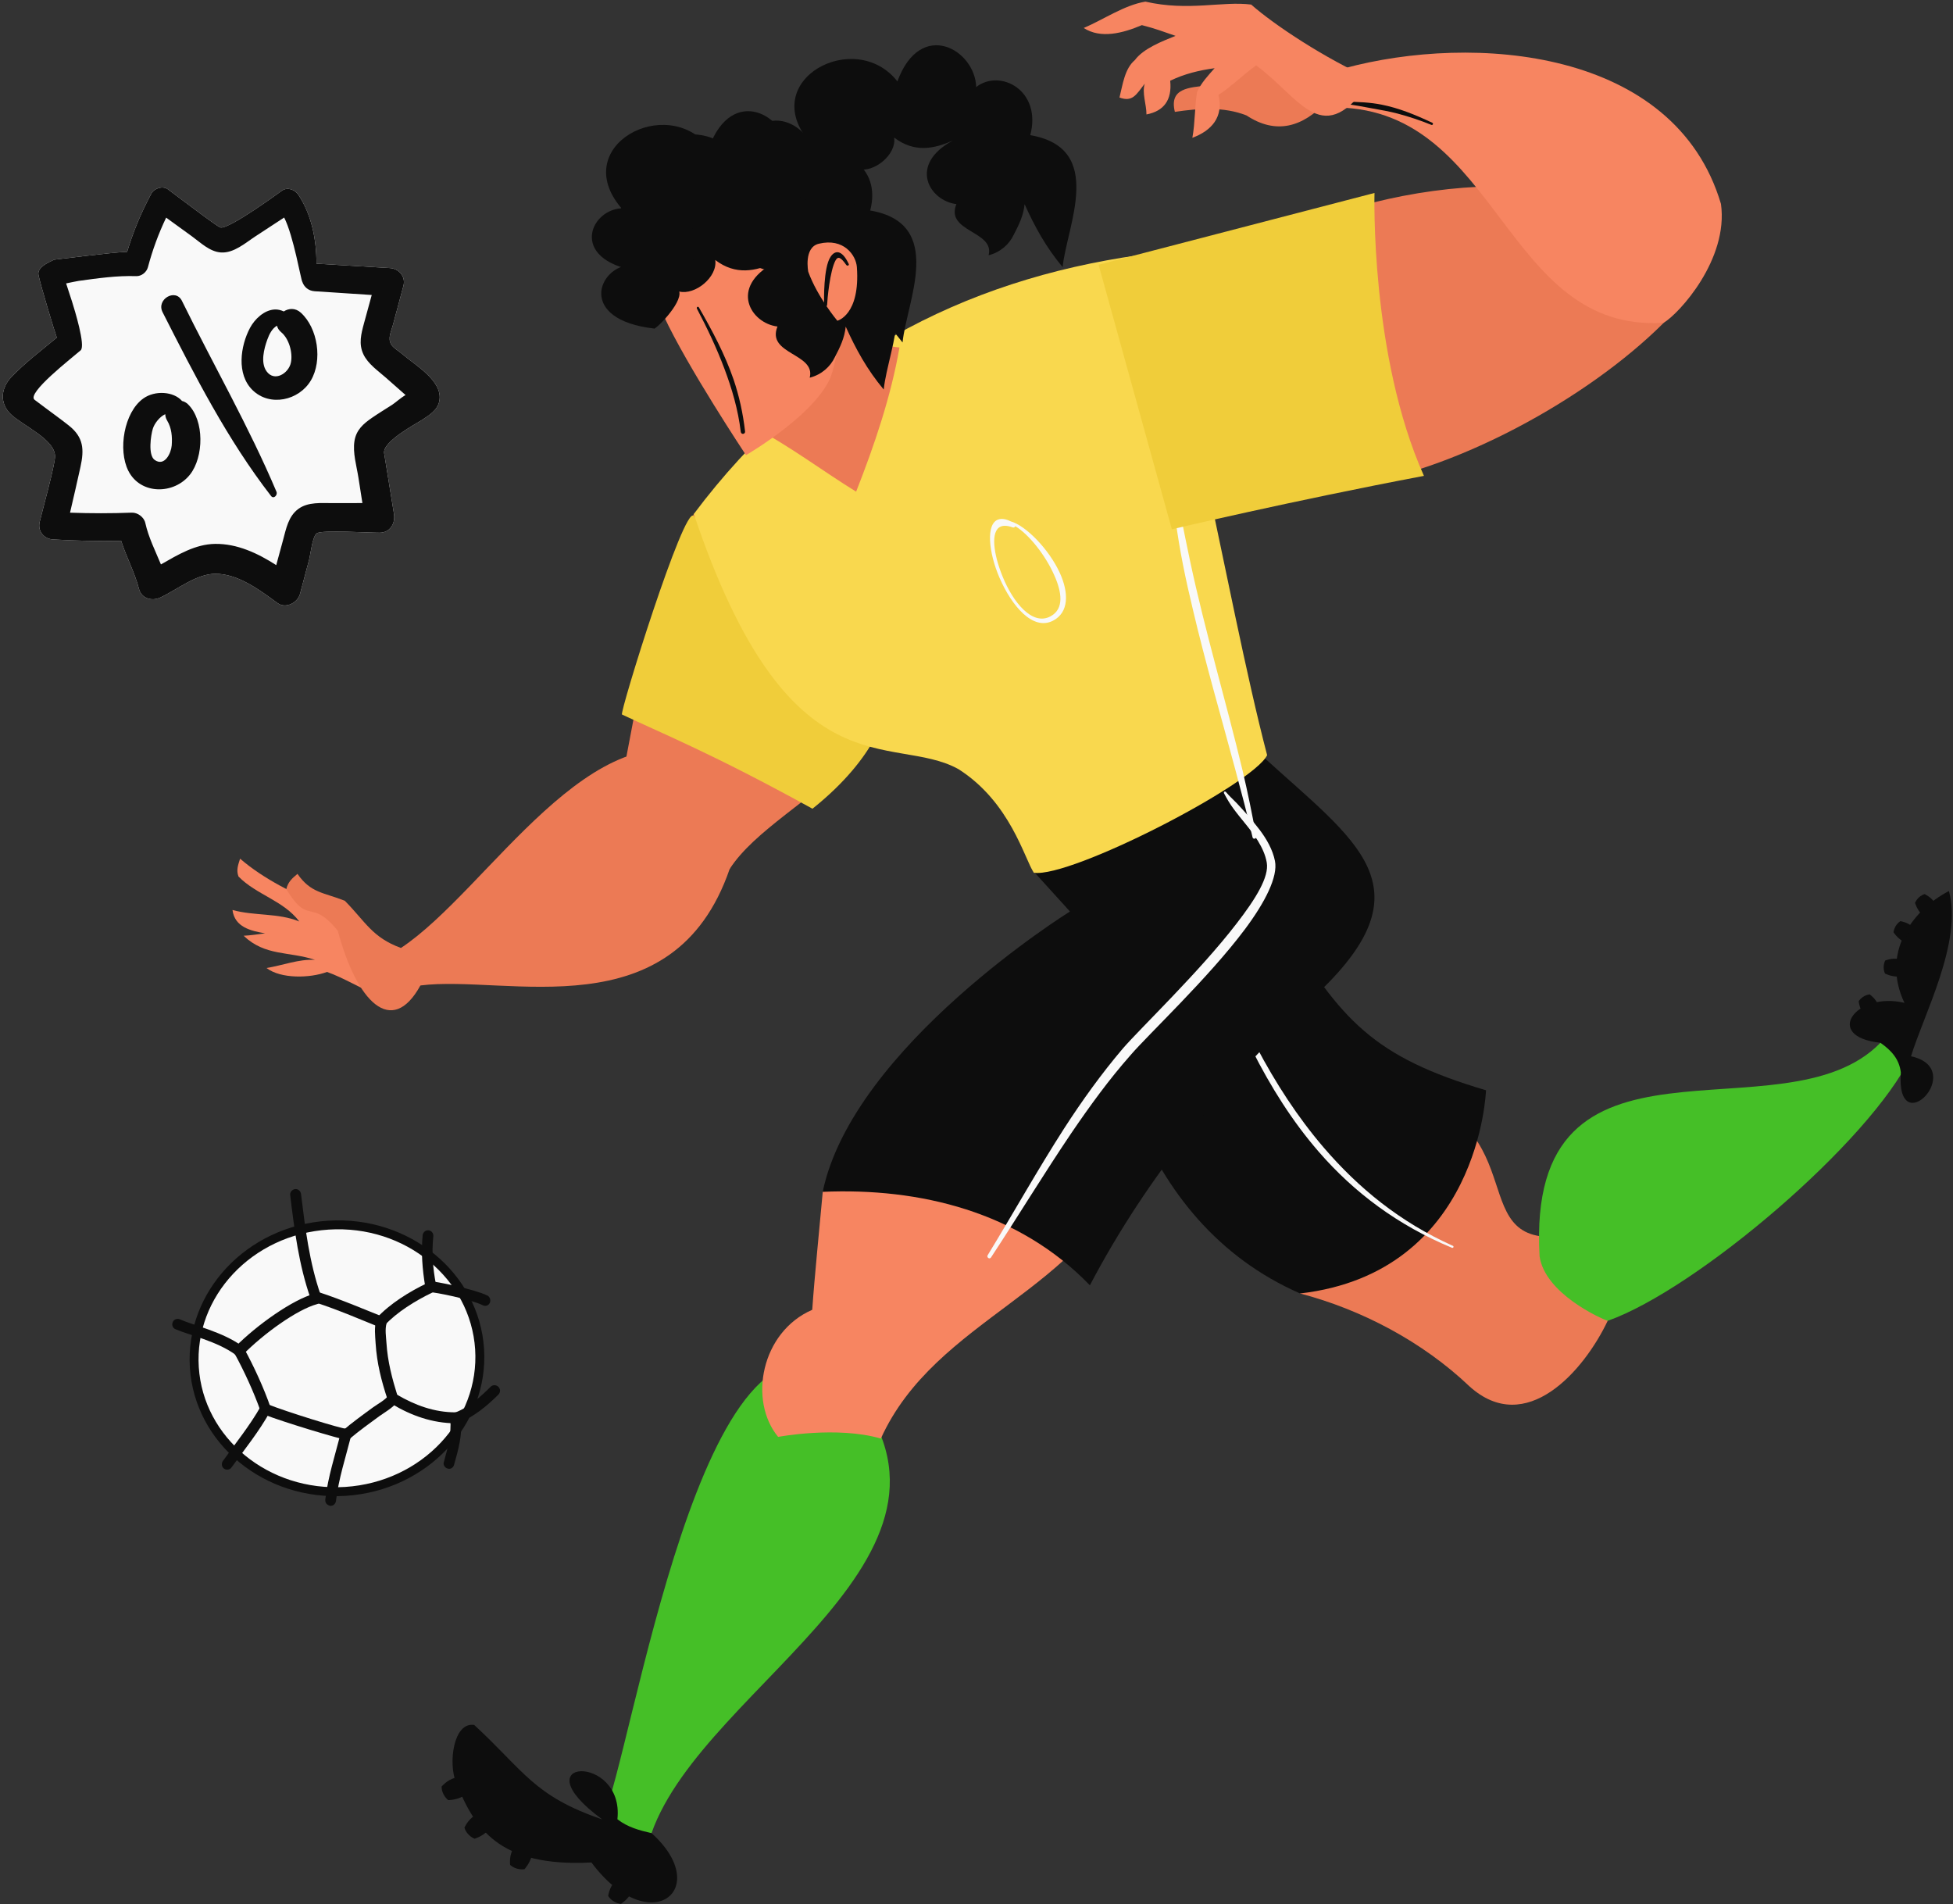 <svg width="438" height="427" viewBox="0 0 438 427" fill="none" xmlns="http://www.w3.org/2000/svg">
<rect x="0" y="0" width="438" height="427" fill="#333333" stroke="none"/>
<g clip-path="url(#clip0_23_2998)">
<path d="M84.999 223.359C81.073 221.749 77.198 219.326 73.339 217.953C69.513 219.377 62.975 219.529 59.773 217.072C63.43 216.479 67.003 215.039 70.642 215.242C64.761 213.294 59.487 214.463 54.634 209.837C56.252 209.752 57.852 209.515 59.453 209.295C56.235 208.752 52.629 207.905 52.14 204.059C57.094 205.431 62.352 204.686 67.121 206.634C63.565 201.924 57.515 200.67 53.488 196.552C52.932 195.112 53.421 193.926 53.842 192.553C59.268 197.23 65.874 200.314 72.277 203.245C81.865 207.295 83.854 214.564 84.999 223.359Z" fill="#F78561"/>
<path d="M94.284 220.987C87.847 232.713 79.978 224.596 75.765 208.719C69.614 201.195 69.294 207.753 64.205 199.399C64.593 197.722 65.587 196.908 66.716 195.959C69.716 200.297 72.597 200.111 77.332 201.992C81.983 206.702 83.449 210.21 89.937 212.582C95.296 213.057 95.902 217.123 94.284 220.987Z" fill="#EC7A55"/>
<path d="M159.245 170.067C132.722 158.138 109.619 199.501 89.937 212.565C89.886 216.547 91.908 218.411 94.267 220.987C113.697 218.513 151.056 231.458 163.643 194.858C169.288 178.472 162.262 182.607 159.245 170.067Z" fill="#EC7A55"/>
<path d="M155.59 115.268C145.58 137.516 143.339 155.664 138.84 178.167C136.177 194.248 152.708 198.043 163.645 194.858C174.699 177.743 214.13 168.017 208.62 120.978C187.961 107.914 173.688 108.71 155.59 115.268Z" fill="#EC7A55"/>
<path d="M182.214 181.353C159.667 168.932 148.798 164.628 139.496 160.223C138.889 159.935 153.432 113.116 155.589 115.692C164.84 126.74 198.66 159.138 198.66 159.138C198.66 159.138 197.245 169.339 182.214 181.353Z" fill="#F0CD3A"/>
<path d="M305.782 242.676C346.039 248.386 327.705 277.565 348.045 277.379C355.223 281.259 360.616 287.868 360.565 296.171C355.223 307.439 342.231 322.317 329.576 310.896C319.078 300.898 305.395 293.68 291.56 290.054C286.1 275.396 291.156 250.267 305.782 242.676Z" fill="#EC7A55"/>
<path d="M287.718 207.21C300.727 228.832 308.057 237.033 333.267 244.489C333.267 244.489 331.935 285.377 291.577 290.054C254.488 273.804 245.338 230.798 246.012 199.517C262.206 187.368 287.988 182.251 287.718 207.21Z" fill="#0D0D0D"/>
<path fill-rule="evenodd" clip-rule="evenodd" d="M325.616 279.802C313.466 274.752 303.676 267.398 295.773 258.299C283.91 244.641 276.276 227.273 270.007 209.328C269.94 209.142 270.041 208.939 270.21 208.871C270.378 208.837 270.58 208.905 270.631 209.108C277.102 226.815 285.173 243.692 296.885 257.35C304.636 266.382 313.955 274.041 325.818 279.361C325.953 279.395 326.02 279.548 325.953 279.7C325.902 279.802 325.751 279.87 325.616 279.802Z" fill="#F9F9F9"/>
<path d="M428.592 236.864C419.408 256.028 380.6 289.071 360.565 296.188C359.048 295.696 346.494 290.088 345.281 281.717C342.113 225.951 399.895 256.249 421.717 233.848C425.34 232.357 426.991 234.458 428.592 236.864Z" fill="#45BF27"/>
<path d="M428.593 236.864C431.322 227.748 440.203 211.226 437.086 199.806C428.475 204.313 421.92 213.955 427.11 224.884C416.258 222.274 408.725 232.475 421.717 233.831C424.245 235.61 425.93 237.508 426.301 240.473C425.121 256.503 441.467 239.711 428.593 236.864Z" fill="#0D0D0D"/>
<path d="M431.002 205.059C429.89 203.923 429.485 202.466 429.485 202.466C429.485 202.466 430.024 201.009 431.625 200.5C431.625 200.5 433.091 201.127 433.951 202.483C433.159 203.5 431.693 204.076 431.002 205.059Z" fill="#0D0D0D"/>
<path d="M426.84 211.125C425.458 210.345 424.666 209.057 424.666 209.057C424.666 209.057 424.784 207.498 426.2 206.566C426.2 206.566 427.784 206.77 428.963 207.837C428.475 209.04 427.228 210.006 426.84 211.125Z" fill="#0D0D0D"/>
<path d="M425.66 218.987C424.076 219.021 422.745 218.309 422.745 218.309C422.745 218.309 422.054 216.92 422.795 215.395C422.795 215.395 424.261 214.751 425.829 215.073C426.014 216.344 425.424 217.818 425.66 218.987Z" fill="#0D0D0D"/>
<path d="M417.876 227.358C416.983 226.036 416.848 224.528 416.848 224.528C416.848 224.528 417.64 223.189 419.308 222.986C419.308 222.986 420.639 223.867 421.229 225.358C420.268 226.205 418.718 226.51 417.876 227.358Z" fill="#0D0D0D"/>
<path d="M189.055 308.981C225.049 348.056 157.965 377.319 146.118 411.074C141.922 412.48 138.434 410.379 135.081 407.99C141.906 393.502 157.442 285.394 189.055 308.981Z" fill="#45BF27"/>
<path d="M254.184 260.688C243.23 289.833 209.899 295.425 197.547 322.588C187.689 319.724 174.512 322.215 174.512 322.215C167.805 314.098 170.687 298.696 182.162 293.714C182.685 286.139 183.763 275.651 184.521 267.246C208.416 217.157 251.673 217.818 254.184 260.688Z" fill="#F78561"/>
<path d="M283.084 169.525C303.996 188.622 320.695 198.704 295.756 222.529C275.029 242.337 257.437 263.433 244.428 288.224C228.503 271.702 206.226 266.314 184.505 267.263C191.33 234.61 239.962 204.398 239.962 204.398L231.351 194.909C231.351 194.892 278.922 166.848 283.084 169.525Z" fill="#0D0D0D"/>
<path fill-rule="evenodd" clip-rule="evenodd" d="M274.962 177.625C275.653 178.472 276.479 179.201 277.288 180.031C279.057 181.912 280.86 183.928 282.461 186.029C284.113 188.215 285.427 190.554 285.933 193.061C286.64 196.586 283.759 202.279 279.175 208.413C270.969 219.36 257.589 231.899 253.545 236.61C248.709 242.083 244.411 248.013 240.266 254.097C234.065 263.281 228.285 272.804 222.269 281.954C222.151 282.174 221.848 282.259 221.663 282.106C221.443 281.954 221.359 281.683 221.511 281.463C227.223 272.126 232.666 262.366 238.665 253.029C242.693 246.793 247.04 240.744 251.826 235.118C255.853 230.459 269.065 217.869 277.372 207.041C281.602 201.568 284.669 196.637 284.096 193.417C283.792 191.689 283.051 190.096 282.107 188.554C280.557 186.029 278.366 183.725 276.614 181.319C275.788 180.217 275.114 179.031 274.524 177.913C274.44 177.794 274.474 177.608 274.592 177.523C274.71 177.472 274.878 177.506 274.962 177.625Z" fill="#F9F9F9"/>
<path d="M146.118 411.073C160.087 423.595 145.814 435.237 132.637 417.648C111.809 418.749 106.366 409.938 102.221 399.551C100.552 395.382 101.648 386.114 106.349 386.808C117.538 397.128 119.712 402.753 135.063 407.989C116.089 394.111 140.085 393.078 138.467 407.955C140.709 409.735 143.438 410.463 146.118 411.073Z" fill="#0D0D0D"/>
<path d="M103.872 402.804C102.254 403.686 100.519 403.669 100.519 403.669C100.519 403.669 99.07 402.601 99.036 400.635C99.036 400.635 100.199 399.195 101.968 398.687C102.844 399.907 103.013 401.737 103.872 402.804Z" fill="#0D0D0D"/>
<path d="M109.4 410.548C108.103 411.853 106.435 412.327 106.435 412.327C106.435 412.327 104.749 411.717 104.16 409.853C104.16 409.853 104.884 408.142 106.418 407.142C107.614 408.057 108.288 409.769 109.4 410.548Z" fill="#0D0D0D"/>
<path d="M119.275 416.106C118.82 417.885 117.624 419.156 117.624 419.156C117.624 419.156 115.871 419.495 114.405 418.19C114.405 418.19 114.152 416.36 114.995 414.699C116.478 414.886 117.91 416.004 119.275 416.106Z" fill="#0D0D0D"/>
<path d="M141.637 424.409C140.744 426.019 139.261 426.934 139.261 426.934C139.261 426.934 137.475 426.815 136.396 425.171C136.396 425.171 136.615 423.324 137.845 421.952C139.227 422.511 140.339 423.951 141.637 424.409Z" fill="#0D0D0D"/>
<path d="M284.179 169.339C274.843 133.754 264.412 66.365 255.515 57.198C215.982 62.773 181.522 80.649 155.605 115.251C176.954 178.816 200.039 164.199 214.964 172.481C226.578 179.871 229.745 192.541 231.857 195.709C240.131 196.929 281.112 175.828 284.179 169.339Z" fill="#F9D84E"/>
<path fill-rule="evenodd" clip-rule="evenodd" d="M264.193 114.251C264.378 114.387 264.463 114.37 264.58 114.556C264.732 114.793 264.732 115.098 264.766 115.387C265.49 118.928 266.181 122.469 266.94 125.994C270.293 141.685 274.927 157.156 278.668 172.762C279.831 177.693 280.842 182.641 281.735 187.571C281.785 187.809 281.634 188.029 281.415 188.063C281.179 188.148 280.96 187.978 280.909 187.758C279.746 182.624 278.365 177.54 277 172.423C273.815 160.528 270.344 148.666 267.529 136.686C265.929 130.044 264.53 123.384 263.654 116.624C263.586 116.03 263.35 115.403 263.468 114.81C263.502 114.573 263.62 114.522 263.738 114.319C263.704 114.167 263.822 114.048 263.974 114.014C264.024 113.997 264.193 114.099 264.193 114.251Z" fill="#F9F9F9"/>
<path fill-rule="evenodd" clip-rule="evenodd" d="M226.665 116.912C230.086 117.877 235.226 123.13 237.669 128.434C239.725 132.907 239.759 137.347 236.152 139.194C231.619 141.515 226.901 135.856 224.171 129.586C221.66 123.791 221.088 117.403 223.902 116.488C224.609 116.251 225.57 116.352 226.665 116.912ZM227.727 118.013C230.726 119.809 234.467 124.503 236.439 128.993C238.158 132.823 238.68 136.567 235.596 138.211C231.518 140.414 227.188 135.059 224.862 129.298C222.806 124.283 222.082 119.047 224.441 118.081C225.048 117.827 225.89 117.827 227.07 118.25C227.306 118.369 227.558 118.267 227.71 118.03V118.013H227.727Z" fill="#F9F9F9"/>
<path d="M366.327 47.217C336.501 34.593 291.323 45.421 267.024 64.315C251.993 138.686 338.843 106.643 373.135 72.38C376.725 66.094 374.315 54.724 366.327 47.217Z" fill="#EC7A55"/>
<path d="M373.12 72.38C337.345 74.651 336.283 24.765 299.986 24.105C298.318 19.818 300.155 18.716 301.418 15.327C330.487 7.448 375.614 10.837 385.96 45.726C387.696 58.13 376.625 70.279 373.12 72.38Z" fill="#F78561"/>
<path d="M319.348 106.711C307.232 79.633 308.26 43.269 308.26 43.269L246.383 59.367L262.812 118.691C262.812 118.691 289.538 112.353 319.348 106.711Z" fill="#F0CD3A"/>
<path d="M297.644 22.648C292.151 28.612 286.118 30.222 279.546 25.884C274.491 23.885 268.761 24.291 263.487 25.088C262.156 19.699 266.739 19.648 270.901 19.14C279.243 22.156 276.816 13.463 281.669 10.413C289.252 5.652 297.122 16.378 297.644 22.648Z" fill="#EC7A55"/>
<path fill-rule="evenodd" clip-rule="evenodd" d="M301.772 22.817C304.603 22.834 307.249 22.953 309.827 23.461C313.686 24.223 317.326 25.698 321.219 27.528C321.353 27.578 321.404 27.731 321.353 27.866C321.303 28.002 321.151 28.053 321.016 28.002C318.421 26.951 315.944 26.138 313.467 25.477C311.546 24.969 309.608 24.647 307.653 24.291C305.749 23.952 303.828 23.546 301.772 23.325C301.621 23.325 301.52 23.19 301.52 23.054C301.503 22.936 301.638 22.817 301.772 22.817Z" fill="#0D0D0D"/>
<path d="M307.62 17.767C296.666 34.102 291.931 22.19 281.72 14.666C278.771 16.734 276.293 19.36 273.26 21.275C274.474 26.274 271.676 29.324 267.413 30.899C268.036 27.527 267.919 23.952 268.458 20.665C269.385 18.581 270.918 16.971 272.401 15.293C268.913 15.768 265.627 16.564 262.442 18.106C262.88 22.376 261.06 24.918 257.117 25.664C257.134 23.444 256.072 20.868 256.729 18.767C254.825 21.224 254 22.952 251.067 21.868C251.809 18.886 252.23 15.412 254.522 13.463C256.46 10.854 260.639 9.261 263.638 8.041C260.369 6.923 259.459 6.516 256.089 5.635C251.775 7.465 246.855 8.736 243.046 6.279C247.495 4.381 252.146 1.144 256.881 0.365C266.52 2.585 274.153 0.195 280.607 1.026C285.713 5.55 297.223 13.175 307.62 17.767Z" fill="#F78561"/>
<path d="M184.354 64.315C187.842 71.245 194.077 77.277 201.727 77.921C199.823 88.901 196.099 99.865 192.004 110.252C184.539 105.66 177.023 99.95 169.221 95.9C168.615 83.005 171.783 68.754 184.354 64.315Z" fill="#EC7A55"/>
<path d="M148.883 70.889C154.106 82.191 167.301 102.067 167.301 102.067C167.301 102.067 184.253 92.223 186.68 83.394C189.039 75.278 189.291 64.009 184.994 56.588C176.485 41.049 165.902 43.404 159.01 46.912C152.725 50.064 144.232 61.044 148.883 70.889Z" fill="#F78561"/>
<path d="M190.936 57.76C193.59 47.709 184.153 42.791 178.81 46.971C178.57 38.579 166.349 31.527 161.138 45.7C151.637 33.593 129.545 45.436 141.496 59.378C134.065 59.791 129.476 71.672 146.627 73.662C146.716 74.264 153.032 68.082 152.344 65.376C155.892 66.225 160.955 62.151 160.413 58.306C165.005 61.809 169.503 60.789 173.62 58.942C163.45 64.419 168.328 72.485 174.366 73.221C171.815 79.507 183.012 79.199 181.594 84.696C184.299 84.008 186.233 82.177 187.197 80.156C188.431 77.794 189.404 75.792 189.667 73.24C191.925 78.239 194.444 82.879 198.194 87.349C199.104 78.157 207.895 60.674 190.936 57.76Z" fill="#0D0D0D"/>
<path d="M195.159 47.202C197.813 37.15 188.376 32.233 183.034 36.413C182.793 28.021 170.572 20.968 165.361 35.142C155.861 23.035 133.768 34.878 145.719 48.82C138.288 49.232 133.699 61.114 150.851 63.104C150.939 63.706 157.255 57.523 156.567 54.818C160.115 55.667 165.178 51.592 164.636 47.748C169.229 51.251 173.726 50.23 177.843 48.384C167.673 53.861 172.551 61.927 178.589 62.663C176.039 68.949 187.235 68.641 185.817 74.137C188.522 73.45 190.456 71.619 191.42 69.598C192.654 67.236 193.627 65.234 193.89 62.682C196.148 67.681 198.667 72.32 202.417 76.791C203.327 67.599 212.118 50.115 195.159 47.202Z" fill="#0D0D0D"/>
<path d="M188.825 45.09C191.48 35.038 182.043 30.121 176.7 34.301C176.459 25.909 164.239 18.857 159.027 33.03C149.527 20.923 127.435 32.766 139.386 46.708C131.954 47.12 127.365 59.002 144.517 60.992C144.606 61.594 150.922 55.411 150.234 52.706C153.781 53.555 158.844 49.48 158.302 45.636C162.895 49.139 167.393 48.118 171.51 46.272C161.34 51.749 166.218 59.815 172.256 60.551C169.705 66.837 180.901 66.529 179.483 72.025C182.188 71.338 184.123 69.507 185.086 67.486C186.32 65.124 187.294 63.122 187.557 60.57C189.815 65.569 192.333 70.209 196.083 74.679C196.994 65.487 205.785 48.004 188.825 45.09Z" fill="#0D0D0D"/>
<path d="M231.058 30.308C233.712 20.257 224.275 15.34 218.932 19.52C218.692 11.127 206.471 4.075 201.26 18.249C191.759 6.142 169.667 17.985 181.618 31.927C174.187 32.339 169.598 44.221 186.75 46.211C186.838 46.812 193.154 40.63 192.466 37.925C196.014 38.774 201.077 34.699 200.535 30.854C205.128 34.357 209.625 33.337 213.742 31.491C203.572 36.968 208.45 45.034 214.488 45.77C211.937 52.056 223.134 51.747 221.716 57.244C224.421 56.556 226.355 54.726 227.319 52.705C228.553 50.343 229.526 48.34 229.789 45.788C232.047 50.788 234.566 55.427 238.316 59.898C239.226 50.706 248.017 33.222 231.058 30.308Z" fill="#0D0D0D"/>
<path fill-rule="evenodd" clip-rule="evenodd" d="M156.734 68.923C159.784 74.227 162.565 79.446 164.503 85.055C165.766 88.766 166.626 92.646 167.098 96.747C167.131 97.018 166.946 97.255 166.676 97.289C166.407 97.323 166.188 97.136 166.137 96.865C165.53 91.816 164.149 87.156 162.447 82.632C160.728 78.074 158.638 73.634 156.279 69.177C156.246 69.059 156.279 68.889 156.397 68.822C156.498 68.754 156.65 68.805 156.734 68.923Z" fill="#0D0D0D"/>
<path d="M181.269 60.943C181.269 60.943 180.191 55.486 183.629 54.656C189.206 53.3 191.97 57.198 192.172 59.892C192.947 70.669 187.791 71.923 187.791 71.923C187.791 71.923 183.325 66.619 181.269 60.943Z" fill="#F78561"/>
<path fill-rule="evenodd" clip-rule="evenodd" d="M189.796 59.417C188.549 57.638 187.925 57.435 187.403 58.367C186.105 60.705 185.532 67.263 185.499 68.364C185.499 68.551 185.347 68.72 185.162 68.72C184.976 68.72 184.825 68.568 184.825 68.364C184.791 67.195 184.673 60.028 186.24 57.638C187.184 56.147 188.751 55.825 190.318 59.129C190.436 59.265 190.352 59.451 190.251 59.536C190.065 59.604 189.914 59.553 189.796 59.417Z" fill="#0D0D0D"/>
<path d="M107.559 302.522C106.503 286.106 91.368 273.597 73.638 274.734C55.91 275.872 42.528 290.213 43.584 306.646C44.639 323.062 59.774 335.571 77.503 334.434C95.232 333.279 108.614 318.938 107.559 302.522Z" fill="#F9F9F9" stroke="#0D0D0D" stroke-width="2.001"/>
<path fill-rule="evenodd" clip-rule="evenodd" d="M84.444 295.594C87.426 292.358 91.808 289.63 95.818 287.732C96.425 287.393 97.2 287.698 97.469 288.274C97.706 288.901 97.486 289.613 96.88 289.884C93.122 291.697 88.977 294.256 86.23 297.238C85.758 297.73 85.017 297.78 84.545 297.34C84.022 296.848 83.972 296.086 84.444 295.594Z" fill="#0D0D0D"/>
<path fill-rule="evenodd" clip-rule="evenodd" d="M86.702 296.73C86.297 298.102 86.584 299.712 86.668 301.119C86.938 305.372 87.932 309.1 89.196 313.166C89.432 313.793 89.027 314.522 88.421 314.674C87.814 314.895 87.09 314.522 86.938 313.895C85.539 309.659 84.528 305.745 84.242 301.271C84.141 299.577 83.888 297.611 84.41 296.001C84.612 295.34 85.287 295.001 85.927 295.205C86.55 295.391 86.921 296.069 86.702 296.73Z" fill="#0D0D0D"/>
<path fill-rule="evenodd" clip-rule="evenodd" d="M89.061 312.76C93.021 315.081 97.386 316.725 102.188 316.708C102.879 316.725 103.418 317.267 103.385 317.911C103.368 318.606 102.846 319.114 102.155 319.165C96.965 319.148 92.162 317.42 87.882 314.827C87.292 314.522 87.124 313.759 87.46 313.149C87.797 312.607 88.539 312.387 89.061 312.76Z" fill="#0D0D0D"/>
<path fill-rule="evenodd" clip-rule="evenodd" d="M101.935 316.792C104.935 315.776 107.951 313.082 110.057 310.946C110.529 310.506 111.287 310.523 111.742 310.963C112.282 311.455 112.265 312.217 111.793 312.709C109.451 315.081 106.013 317.996 102.643 319.08C102.036 319.3 101.312 318.927 101.16 318.301C100.941 317.674 101.328 316.945 101.935 316.792Z" fill="#0D0D0D"/>
<path fill-rule="evenodd" clip-rule="evenodd" d="M96.408 287.309C97.588 287.292 106.333 289.071 109.299 290.511C109.889 290.816 110.125 291.562 109.838 292.172C109.569 292.782 108.827 293.002 108.238 292.68C105.525 291.341 97.487 289.749 96.425 289.766C95.734 289.749 95.212 289.257 95.228 288.562C95.195 287.919 95.734 287.359 96.408 287.309Z" fill="#0D0D0D"/>
<path fill-rule="evenodd" clip-rule="evenodd" d="M95.346 288.393C94.723 284.58 94.419 280.852 94.79 276.972C94.874 276.328 95.464 275.82 96.088 275.888C96.779 275.955 97.251 276.565 97.183 277.226C96.796 280.819 97.082 284.428 97.756 287.935C97.857 288.63 97.47 289.24 96.779 289.342C96.121 289.511 95.515 289.037 95.346 288.393Z" fill="#0D0D0D"/>
<path fill-rule="evenodd" clip-rule="evenodd" d="M84.95 297.543C81.798 296.289 75.564 293.595 70.778 292.087C70.138 291.901 69.784 291.223 69.935 290.562C70.138 289.969 70.862 289.562 71.502 289.766C76.356 291.324 82.658 294.019 85.859 295.273C86.433 295.527 86.803 296.205 86.517 296.815C86.314 297.459 85.59 297.73 84.95 297.543Z" fill="#0D0D0D"/>
<path fill-rule="evenodd" clip-rule="evenodd" d="M69.649 291.155C67.037 283.733 66.026 275.837 65.082 268.008C64.981 267.364 65.504 266.754 66.127 266.653C66.801 266.551 67.408 267.042 67.509 267.737C68.436 275.328 69.379 283.106 71.907 290.359C72.143 290.986 71.806 291.714 71.199 291.917C70.542 292.155 69.885 291.85 69.649 291.155Z" fill="#0D0D0D"/>
<path fill-rule="evenodd" clip-rule="evenodd" d="M89.044 314.454C87.999 315.742 86.432 316.606 85.067 317.572C82.793 319.232 80.467 320.91 78.394 322.672C77.855 323.113 77.114 323.045 76.692 322.554C76.221 322.062 76.305 321.3 76.827 320.842C78.951 319.012 81.343 317.284 83.618 315.623C84.865 314.725 86.264 314.047 87.191 312.878C87.595 312.387 88.337 312.285 88.876 312.709C89.398 313.149 89.499 313.912 89.044 314.454Z" fill="#0D0D0D"/>
<path fill-rule="evenodd" clip-rule="evenodd" d="M78.765 321.893C77.518 326.824 75.951 331.534 75.344 336.601C75.26 337.245 74.67 337.753 74.047 337.668C73.356 337.533 72.884 336.991 72.951 336.279C73.558 331.094 75.176 326.315 76.423 321.266C76.574 320.622 77.231 320.215 77.872 320.419C78.495 320.571 78.916 321.249 78.765 321.893Z" fill="#0D0D0D"/>
<path fill-rule="evenodd" clip-rule="evenodd" d="M103.402 318.029C103.705 321.689 102.846 324.96 101.834 328.467C101.683 329.128 101.026 329.518 100.385 329.315C99.745 329.128 99.324 328.45 99.543 327.857C100.453 324.587 101.262 321.605 100.992 318.233C100.941 317.538 101.464 316.979 102.087 316.928C102.761 316.843 103.351 317.335 103.402 318.029Z" fill="#0D0D0D"/>
<path fill-rule="evenodd" clip-rule="evenodd" d="M71.165 292.426C66.547 293.68 59.049 299.136 54.482 303.779C54.044 304.253 53.235 304.253 52.797 303.796C52.308 303.338 52.308 302.576 52.73 302.05C57.6 297.12 65.671 291.409 70.524 290.104C71.215 289.918 71.839 290.325 72.024 290.969C72.226 291.612 71.856 292.256 71.165 292.426Z" fill="#0D0D0D"/>
<path fill-rule="evenodd" clip-rule="evenodd" d="M77.636 322.842C76.507 322.808 63.38 318.843 59.083 317.148C58.443 316.894 58.14 316.166 58.409 315.555C58.629 314.962 59.353 314.624 59.993 314.878C64.105 316.538 76.609 320.419 77.721 320.402C78.344 320.419 78.883 320.978 78.867 321.673C78.917 322.3 78.327 322.859 77.636 322.842Z" fill="#0D0D0D"/>
<path fill-rule="evenodd" clip-rule="evenodd" d="M54.684 302.288C56.875 306.236 59.217 311.353 60.667 315.572C60.903 316.199 60.566 316.928 59.892 317.148C59.285 317.369 58.577 317.064 58.409 316.369C56.959 312.251 54.701 307.32 52.578 303.474C52.224 302.915 52.426 302.203 53.033 301.864C53.64 301.542 54.331 301.729 54.684 302.288Z" fill="#0D0D0D"/>
<path fill-rule="evenodd" clip-rule="evenodd" d="M60.548 316.589C58.088 321.012 54.903 324.96 51.921 329.06C51.584 329.603 50.775 329.721 50.252 329.348C49.73 328.976 49.612 328.213 49.949 327.671C52.864 323.57 55.999 319.741 58.476 315.369C58.813 314.827 59.554 314.606 60.127 314.911C60.717 315.284 60.886 316.03 60.548 316.589Z" fill="#0D0D0D"/>
<path fill-rule="evenodd" clip-rule="evenodd" d="M52.915 303.864C48.719 300.746 42.383 299.39 39.35 298.068C38.71 297.814 38.474 297.069 38.743 296.476C38.963 295.883 39.687 295.594 40.328 295.849C43.411 297.221 50.017 298.678 54.348 301.898C54.87 302.339 54.988 303.084 54.584 303.643C54.179 304.202 53.438 304.304 52.915 303.864Z" fill="#0D0D0D"/>
</g>
<path d="M12.11 58.239C11.782 58.077 11.78 58.205 12.11 58.239V58.239Z" fill="#0D0D0D"/>
<path d="M94.599 94.203C93.486 94.941 85.748 98.992 86.15 101.62C86.402 103.275 87.89 112.357 88.357 115.245C88.699 117.358 87.493 119.445 85.145 119.462C82.727 119.48 72.348 118.804 71.07 119.579C70.076 120.182 69.616 124.424 69.323 125.523C68.641 128.082 67.961 130.642 67.278 133.201C66.755 135.164 64.061 136.566 62.253 135.244C58.31 132.37 53.368 128.614 48.237 128.669C43.977 128.713 39.693 132.261 35.932 134.001C34.09 134.854 31.731 134.248 31.171 132.064C30.217 128.362 28.348 124.95 27.173 121.286C22.065 121.38 16.974 121.27 11.865 120.962C9.826 120.838 8.412 119.096 8.893 117.059C9.491 114.525 12.222 104.733 12.339 102.481C12.543 98.591 5.014 95.409 2.406 92.873C-0.142 90.396 0.192 87.027 2.543 84.56C5.593 81.354 9.295 78.569 12.736 75.71C12.075 73.782 9.232 64.429 8.63 61.673C8.181 59.613 12.238 58.303 12.108 58.239C12.261 58.255 25.449 56.533 28.506 56.48C29.872 51.942 31.69 47.589 33.949 43.408C34.591 42.219 36.487 41.601 37.641 42.441C39.666 43.917 48.709 50.853 49.444 51.017C51.404 51.456 63.269 42.725 63.269 42.725C64.527 41.906 66.143 42.531 66.912 43.681C69.867 48.097 70.986 53.768 70.973 59.124C76.461 59.434 81.947 59.803 87.437 60.112C89.471 60.227 91.032 62.035 90.476 64.102L88.108 72.923C87.691 74.474 86.933 75.816 87.711 77.196C88.171 78.013 89.474 78.751 90.159 79.347C93.007 81.832 99.47 85.433 98.52 89.977C98.089 92.045 96.216 93.131 94.599 94.203Z" fill="#F9F9F9"/>
<path d="M94.599 94.203C93.486 94.941 85.748 98.992 86.15 101.62C86.402 103.275 87.89 112.357 88.357 115.245C88.699 117.358 87.493 119.445 85.145 119.462C82.727 119.48 72.348 118.804 71.07 119.579C70.076 120.182 69.616 124.424 69.323 125.523C68.641 128.082 67.961 130.642 67.278 133.201C66.755 135.164 64.061 136.566 62.253 135.244C58.31 132.37 53.368 128.614 48.237 128.669C43.977 128.713 39.693 132.261 35.932 134.001C34.09 134.854 31.731 134.248 31.171 132.064C30.217 128.362 28.348 124.95 27.173 121.286C22.065 121.38 16.974 121.27 11.865 120.962C9.826 120.838 8.412 119.096 8.893 117.059C9.491 114.525 12.222 104.733 12.339 102.481C12.543 98.591 5.014 95.409 2.406 92.873C-0.142 90.396 0.192 87.027 2.543 84.56C5.593 81.354 9.295 78.569 12.736 75.71C12.075 73.782 9.232 64.429 8.63 61.673C8.181 59.613 12.238 58.303 12.108 58.239C12.261 58.255 25.449 56.533 28.506 56.48C29.872 51.942 31.69 47.589 33.949 43.408C34.591 42.219 36.487 41.601 37.641 42.441C39.666 43.917 48.709 50.853 49.444 51.017C51.404 51.456 63.269 42.725 63.269 42.725C64.527 41.906 66.143 42.531 66.912 43.681C69.867 48.097 70.986 53.768 70.973 59.124C76.461 59.434 81.947 59.803 87.437 60.112C89.471 60.227 91.032 62.035 90.476 64.102L88.108 72.923C87.691 74.474 86.933 75.816 87.711 77.196C88.171 78.013 89.474 78.751 90.159 79.347C93.007 81.832 99.47 85.433 98.52 89.977C98.089 92.045 96.216 93.131 94.599 94.202L94.599 94.203ZM90.175 87.898L86.533 84.686C84.77 83.132 82.518 81.613 81.491 79.428C80.399 77.103 80.999 74.857 81.635 72.493C82.205 70.375 82.787 68.262 83.37 66.149C79.111 65.869 74.854 65.576 70.594 65.313C69.111 65.221 68.176 64.297 67.798 63.187C67.512 62.9 65.833 52.879 63.729 48.78L57.28 53C55.037 54.467 52.438 56.8 49.559 56.613C47.036 56.452 44.962 54.385 43.028 52.982C41.106 51.59 39.186 50.196 37.263 48.803C35.554 52.378 34.198 56.069 33.173 59.927C32.874 61.046 31.732 61.959 30.554 61.922C26.239 61.778 21.916 62.403 17.651 62.987C16.951 63.084 15.928 63.34 14.83 63.552C15.274 64.955 15.755 66.349 16.188 67.737C16.714 69.421 19.237 77.546 18.092 78.556C16.308 80.127 5.848 88.195 7.757 89.653C8.597 90.295 9.447 90.922 10.293 91.555C12.015 92.849 13.779 94.103 15.464 95.446C18.758 98.073 18.905 100.782 18.042 104.73C17.297 108.147 16.498 111.555 15.705 114.964C20.321 115.128 24.93 115.138 29.557 114.96C30.869 114.911 32.299 115.966 32.587 117.268C33.312 120.538 34.831 123.514 36.091 126.569C39.923 124.387 43.803 122.026 48.239 121.964C53.175 121.893 57.806 124.058 61.951 126.729C62.456 124.871 62.961 123.019 63.466 121.161C64.165 118.596 64.653 115.755 66.946 114.098C69.129 112.522 72.054 112.826 74.594 112.821C76.822 112.816 79.049 112.814 81.277 112.809C80.979 110.905 80.681 109 80.384 107.096C79.976 104.49 79.075 101.537 79.495 98.903C79.89 96.417 81.475 95.031 83.464 93.662C84.928 92.653 86.461 91.73 87.956 90.767C88.665 90.308 89.915 89.169 90.957 88.587C90.695 88.358 90.435 88.129 90.175 87.898L90.175 87.898Z" fill="#0D0D0D"/>
<path d="M60.79 111.223C50.988 98.566 43.691 84.243 36.462 70.005C34.997 67.117 39.381 64.568 40.804 67.466C47.821 81.767 55.805 95.606 62.008 110.281C62.314 111.002 61.384 111.989 60.789 111.222L60.79 111.223Z" fill="#0D0D0D"/>
<path d="M56.619 87.458C53.011 83.909 53.899 77.611 56.067 73.533C57.117 71.559 59.26 69.494 61.635 69.4C62.35 69.369 63.012 69.547 63.642 69.837C64.745 69.122 66.231 68.995 67.467 70.117C71.301 73.603 72.363 80.84 69.723 85.308C67.059 89.814 60.516 91.291 56.619 87.458L56.619 87.458ZM63.076 74.507C62.541 74.064 62.242 73.559 62.121 73.038C61.02 73.662 60.395 74.93 59.957 76.135C59.214 78.176 58.385 81.335 59.786 83.27C61.559 85.723 64.74 83.72 65.237 81.329C65.699 79.101 64.822 75.954 63.076 74.507L63.076 74.507Z" fill="#0D0D0D"/>
<path d="M40.824 89.918C41.304 90.031 41.773 90.271 42.191 90.685C45.867 94.323 45.708 102.465 42.63 106.395C39.099 110.904 31.54 111.036 28.782 105.579C26.428 100.925 27.783 92.473 32.144 89.353C34.758 87.484 38.962 87.766 40.824 89.918L40.824 89.918ZM34.276 96.132C33.829 97.583 33.144 102.075 34.706 103.154C36.94 104.698 38.379 101.587 38.511 99.897C38.66 97.97 38.497 95.978 37.488 94.313C37.194 93.83 37.073 93.343 37.065 92.877C35.82 93.429 34.639 94.954 34.276 96.132L34.276 96.132Z" fill="#0D0D0D"/>
<defs>
<clipPath id="clip0_23_2998">
<rect width="399.101" height="426.552" fill="white" transform="matrix(-1 0 0 1 437.743 0.382)"/>
</clipPath>
</defs>
</svg>

